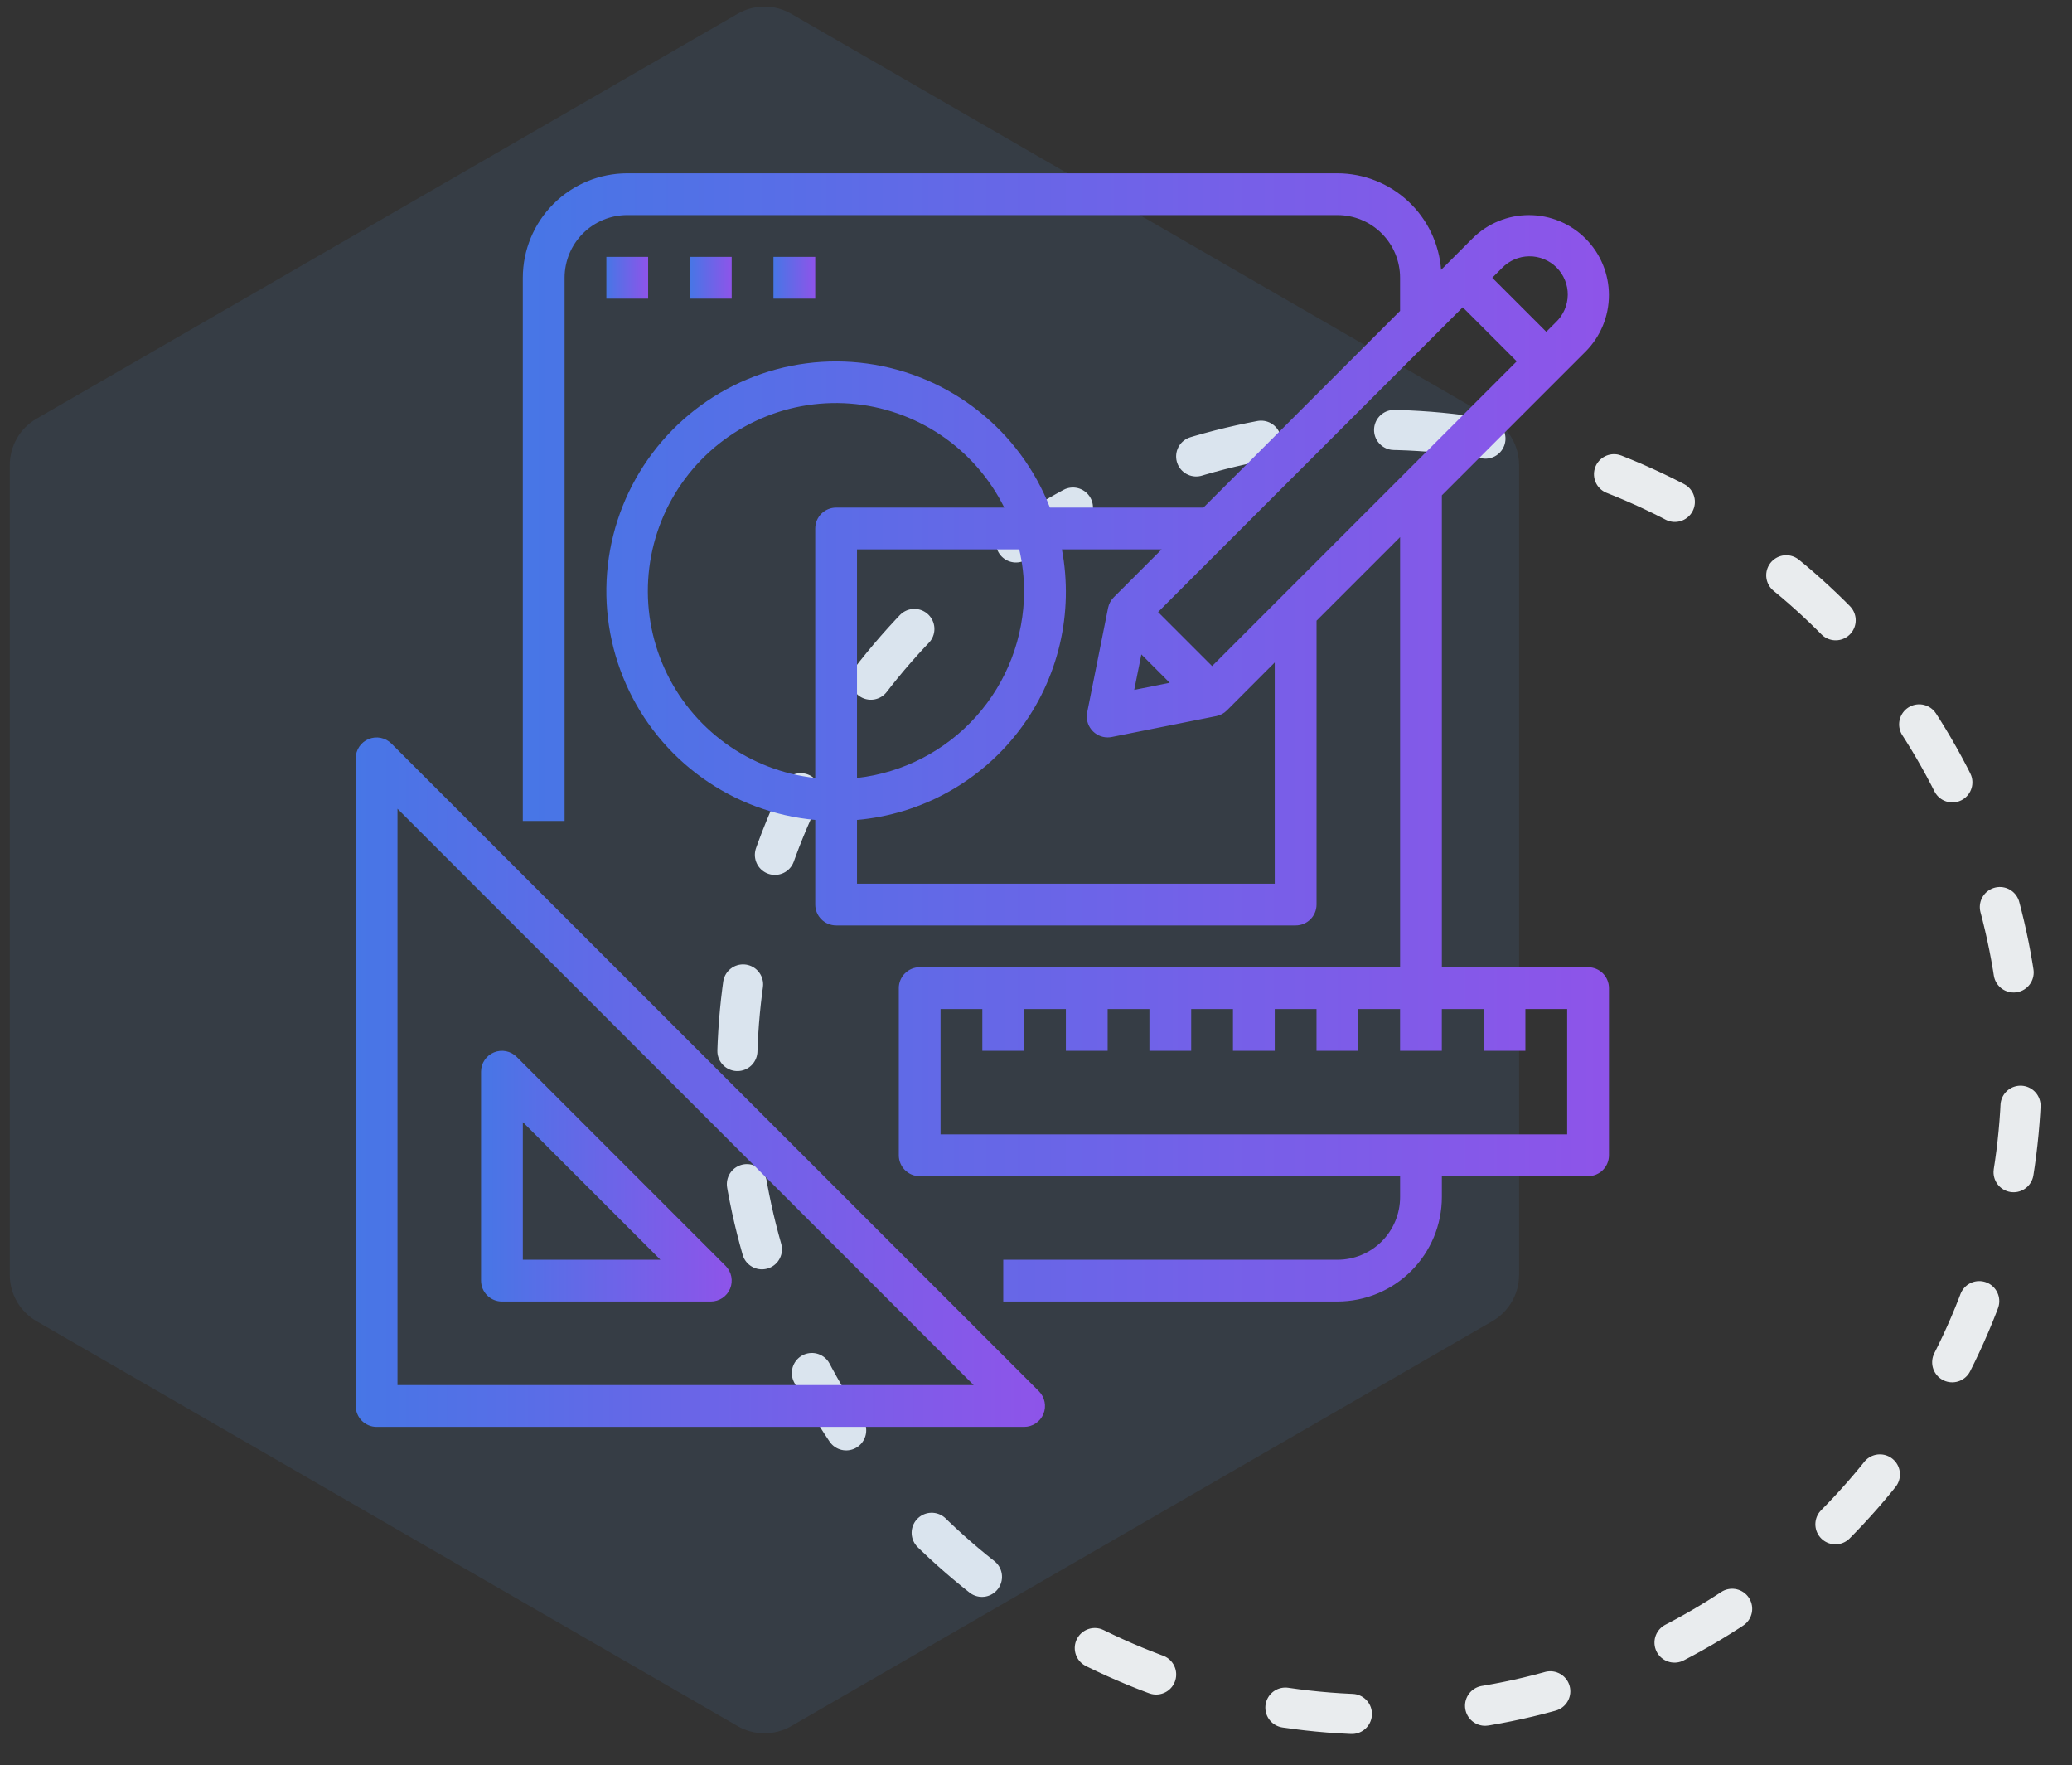 <svg fill="none" height="132" viewBox="0 0 155 132" width="155" xmlns="http://www.w3.org/2000/svg" xmlns:xlink="http://www.w3.org/1999/xlink"><rect x="0" y="0" width="155" height="132" fill="#333333" stroke="none"/><linearGradient id="a"><stop offset="0" stop-color="#4776e6"/><stop offset="1" stop-color="#8e54e9"/></linearGradient><linearGradient id="b" gradientUnits="userSpaceOnUse" x1="45.36" x2="48.485" xlink:href="#a" y1="20.774" y2="20.774"/><linearGradient id="c" gradientUnits="userSpaceOnUse" x1="51.61" x2="54.735" xlink:href="#a" y1="20.774" y2="20.774"/><linearGradient id="d" gradientUnits="userSpaceOnUse" x1="57.86" x2="60.985" xlink:href="#a" y1="20.774" y2="20.774"/><linearGradient id="e" gradientUnits="userSpaceOnUse" x1="26.61" x2="78.172" xlink:href="#a" y1="80.93" y2="80.93"/><linearGradient id="f" gradientUnits="userSpaceOnUse" x1="35.985" x2="54.735" xlink:href="#a" y1="87.962" y2="87.962"/><linearGradient id="g" gradientUnits="userSpaceOnUse" x1="39.11" x2="120.36" xlink:href="#a" y1="55.149" y2="55.149"/><circle cx="103.174" cy="80.166" r="48.044" stroke="#e9ecee" stroke-dasharray="5 10" stroke-linecap="round" stroke-linejoin="round" stroke-width="3" transform="matrix(.062 -.998 .998 .062 16.775 178.179)"/><path d="m55.185 1.03c1.238-.715 2.762-.715 4 0l52.452 30.283c1.238.715 2 2.035 2 3.464v60.566c0 1.429-.762 2.75-2 3.464l-52.452 30.284c-1.238.714-2.762.714-4 0l-52.452-30.284c-1.238-.715-2-2.035-2-3.464v-60.566c0-1.429.762-2.749 2-3.464z" fill="#5598e7" fill-opacity=".1"/><path d="m48.485 19.211h-3.125v3.125h3.125z" fill="url(#b)"/><path d="m54.735 19.211h-3.125v3.125h3.125z" fill="url(#c)"/><path d="m60.985 19.211h-3.125v3.125h3.125z" fill="url(#d)"/><path d="m28.173 106.712h48.438c.309 0 .611-.092.868-.264.257-.172.457-.416.575-.701s.149-.6.089-.903c-.06-.303-.209-.581-.427-.8l-48.438-48.437c-.218-.218-.497-.367-.8-.427-.303-.06-.617-.029-.903.089-.285.118-.529.319-.701.575s-.263.559-.263.868v48.437c0 .414.165.812.458 1.105s.691.458 1.105.458zm1.562-46.228 43.103 43.103h-43.103z" fill="url(#e)"/><path d="m54.278 94.669-15.625-15.625c-.218-.218-.497-.367-.8-.427-.303-.06-.617-.029-.903.089-.285.118-.529.319-.701.575s-.263.559-.263.868v15.625c0 .414.165.812.458 1.105.293.293.691.458 1.105.458h15.625c.309-0.0.611-.092.868-.264.257-.172.457-.416.575-.701s.149-.6.089-.903c-.06-.303-.209-.581-.427-.8zm-15.167-.458v-10.291l10.291 10.291z" fill="url(#f)"/><path d="m118.607 26.299c1.122-1.122 1.752-2.643 1.752-4.23 0-1.586-.63-3.108-1.752-4.23-1.122-1.122-2.643-1.752-4.229-1.752-1.587 0-3.108.63-4.23 1.752l-2.344 2.344c-.145-1.96-1.025-3.792-2.463-5.131s-3.328-2.086-5.293-2.091h-53.125c-2.071.003-4.057.826-5.522 2.291s-2.288 3.45-2.291 5.521v40.625h3.125v-40.625c0-1.243.494-2.436 1.373-3.314.879-.879 2.071-1.373 3.315-1.373h53.125c1.243 0 2.435.494 3.314 1.373.879.879 1.373 2.071 1.373 3.314v2.478l-14.709 14.709h-11.484c-1.113-2.85-2.967-5.351-5.371-7.245-2.404-1.893-5.269-3.111-8.301-3.526-3.032-.415-6.119-.013-8.943 1.165-2.824 1.178-5.282 3.088-7.121 5.535s-2.99 5.339-3.336 8.379c-.346 3.04.126 6.118 1.368 8.914 1.242 2.797 3.208 5.211 5.695 6.993 2.487 1.782 5.405 2.868 8.453 3.145v6.328c0 .414.165.812.458 1.105s.691.458 1.105.458h34.375c.414 0 .812-.165 1.105-.458s.458-.691.458-1.105v-21.228l6.25-6.25v32.166h-35.937c-.414 0-.812.165-1.105.458-.293.293-.458.69-.458 1.105v12.5c0 .414.165.812.458 1.105s.691.458 1.105.458h35.937v1.562c0 1.243-.494 2.436-1.373 3.315s-2.071 1.373-3.314 1.373h-25v3.125h25c2.071-.003 4.057-.826 5.521-2.291 1.465-1.465 2.289-3.45 2.291-5.522v-1.562h10.938c.414 0 .812-.165 1.105-.458s.457-.691.457-1.105v-12.5c0-.414-.164-.812-.457-1.105-.293-.293-.691-.458-1.105-.458h-10.938v-35.291zm-6.25-6.25c.263-.275.579-.494.928-.645.349-.151.725-.231 1.105-.235.381-.004.758.068 1.11.211.353.144.673.356.942.625.269.269.481.589.625.941s.216.73.212 1.11c-.004.381-.085.756-.236 1.105s-.37.664-.645.928l-.725.725-4.041-4.041zm-35.747 24.163c-.005 3.457-1.281 6.792-3.587 9.368-2.305 2.576-5.478 4.215-8.913 4.602v-17.095h12.137c.238 1.025.359 2.073.362 3.125zm-15.625-4.688v18.658c-2.426-.267-4.741-1.161-6.717-2.595-1.976-1.433-3.545-3.356-4.552-5.58s-1.419-4.671-1.193-7.101 1.079-4.761 2.478-6.761c1.399-2.001 3.295-3.602 5.5-4.648 2.206-1.046 4.646-1.499 7.08-1.316 2.434.183 4.779.997 6.803 2.361 2.024 1.364 3.659 3.232 4.742 5.419h-12.578c-.414 0-.812.165-1.105.458-.293.293-.458.69-.458 1.105zm34.375 26.562h-31.25v-4.766c2.382-.208 4.695-.914 6.788-2.071s3.921-2.74 5.365-4.646c1.444-1.906 2.473-4.094 3.019-6.423.547-2.328.599-4.745.155-7.095h7.464l-3.583 3.583c-.219.218-.367.496-.427.798l-1.562 7.812c-.045.227-.04.46.016.685s.161.433.307.612c.146.179.331.323.54.422.209.099.437.15.668.15.105.001.21-.01.312-.031l7.812-1.562c.303-.059.581-.208.798-.427l3.577-3.583zm-9.978-17.144 2.122 2.122-2.656.53zm25.603 26.519v3.125h3.125v-3.125h3.125v9.375h-46.875v-9.375h3.125v3.125h3.125v-3.125h3.125v3.125h3.125v-3.125h3.125v3.125h3.125v-3.125h3.125v3.125h3.125v-3.125h3.125v3.125h3.125v-3.125h3.125v3.125h3.125v-3.125zm-20.312-25.647-4.041-4.041 22.791-22.791 4.04 4.041z" fill="url(#g)"/></svg>